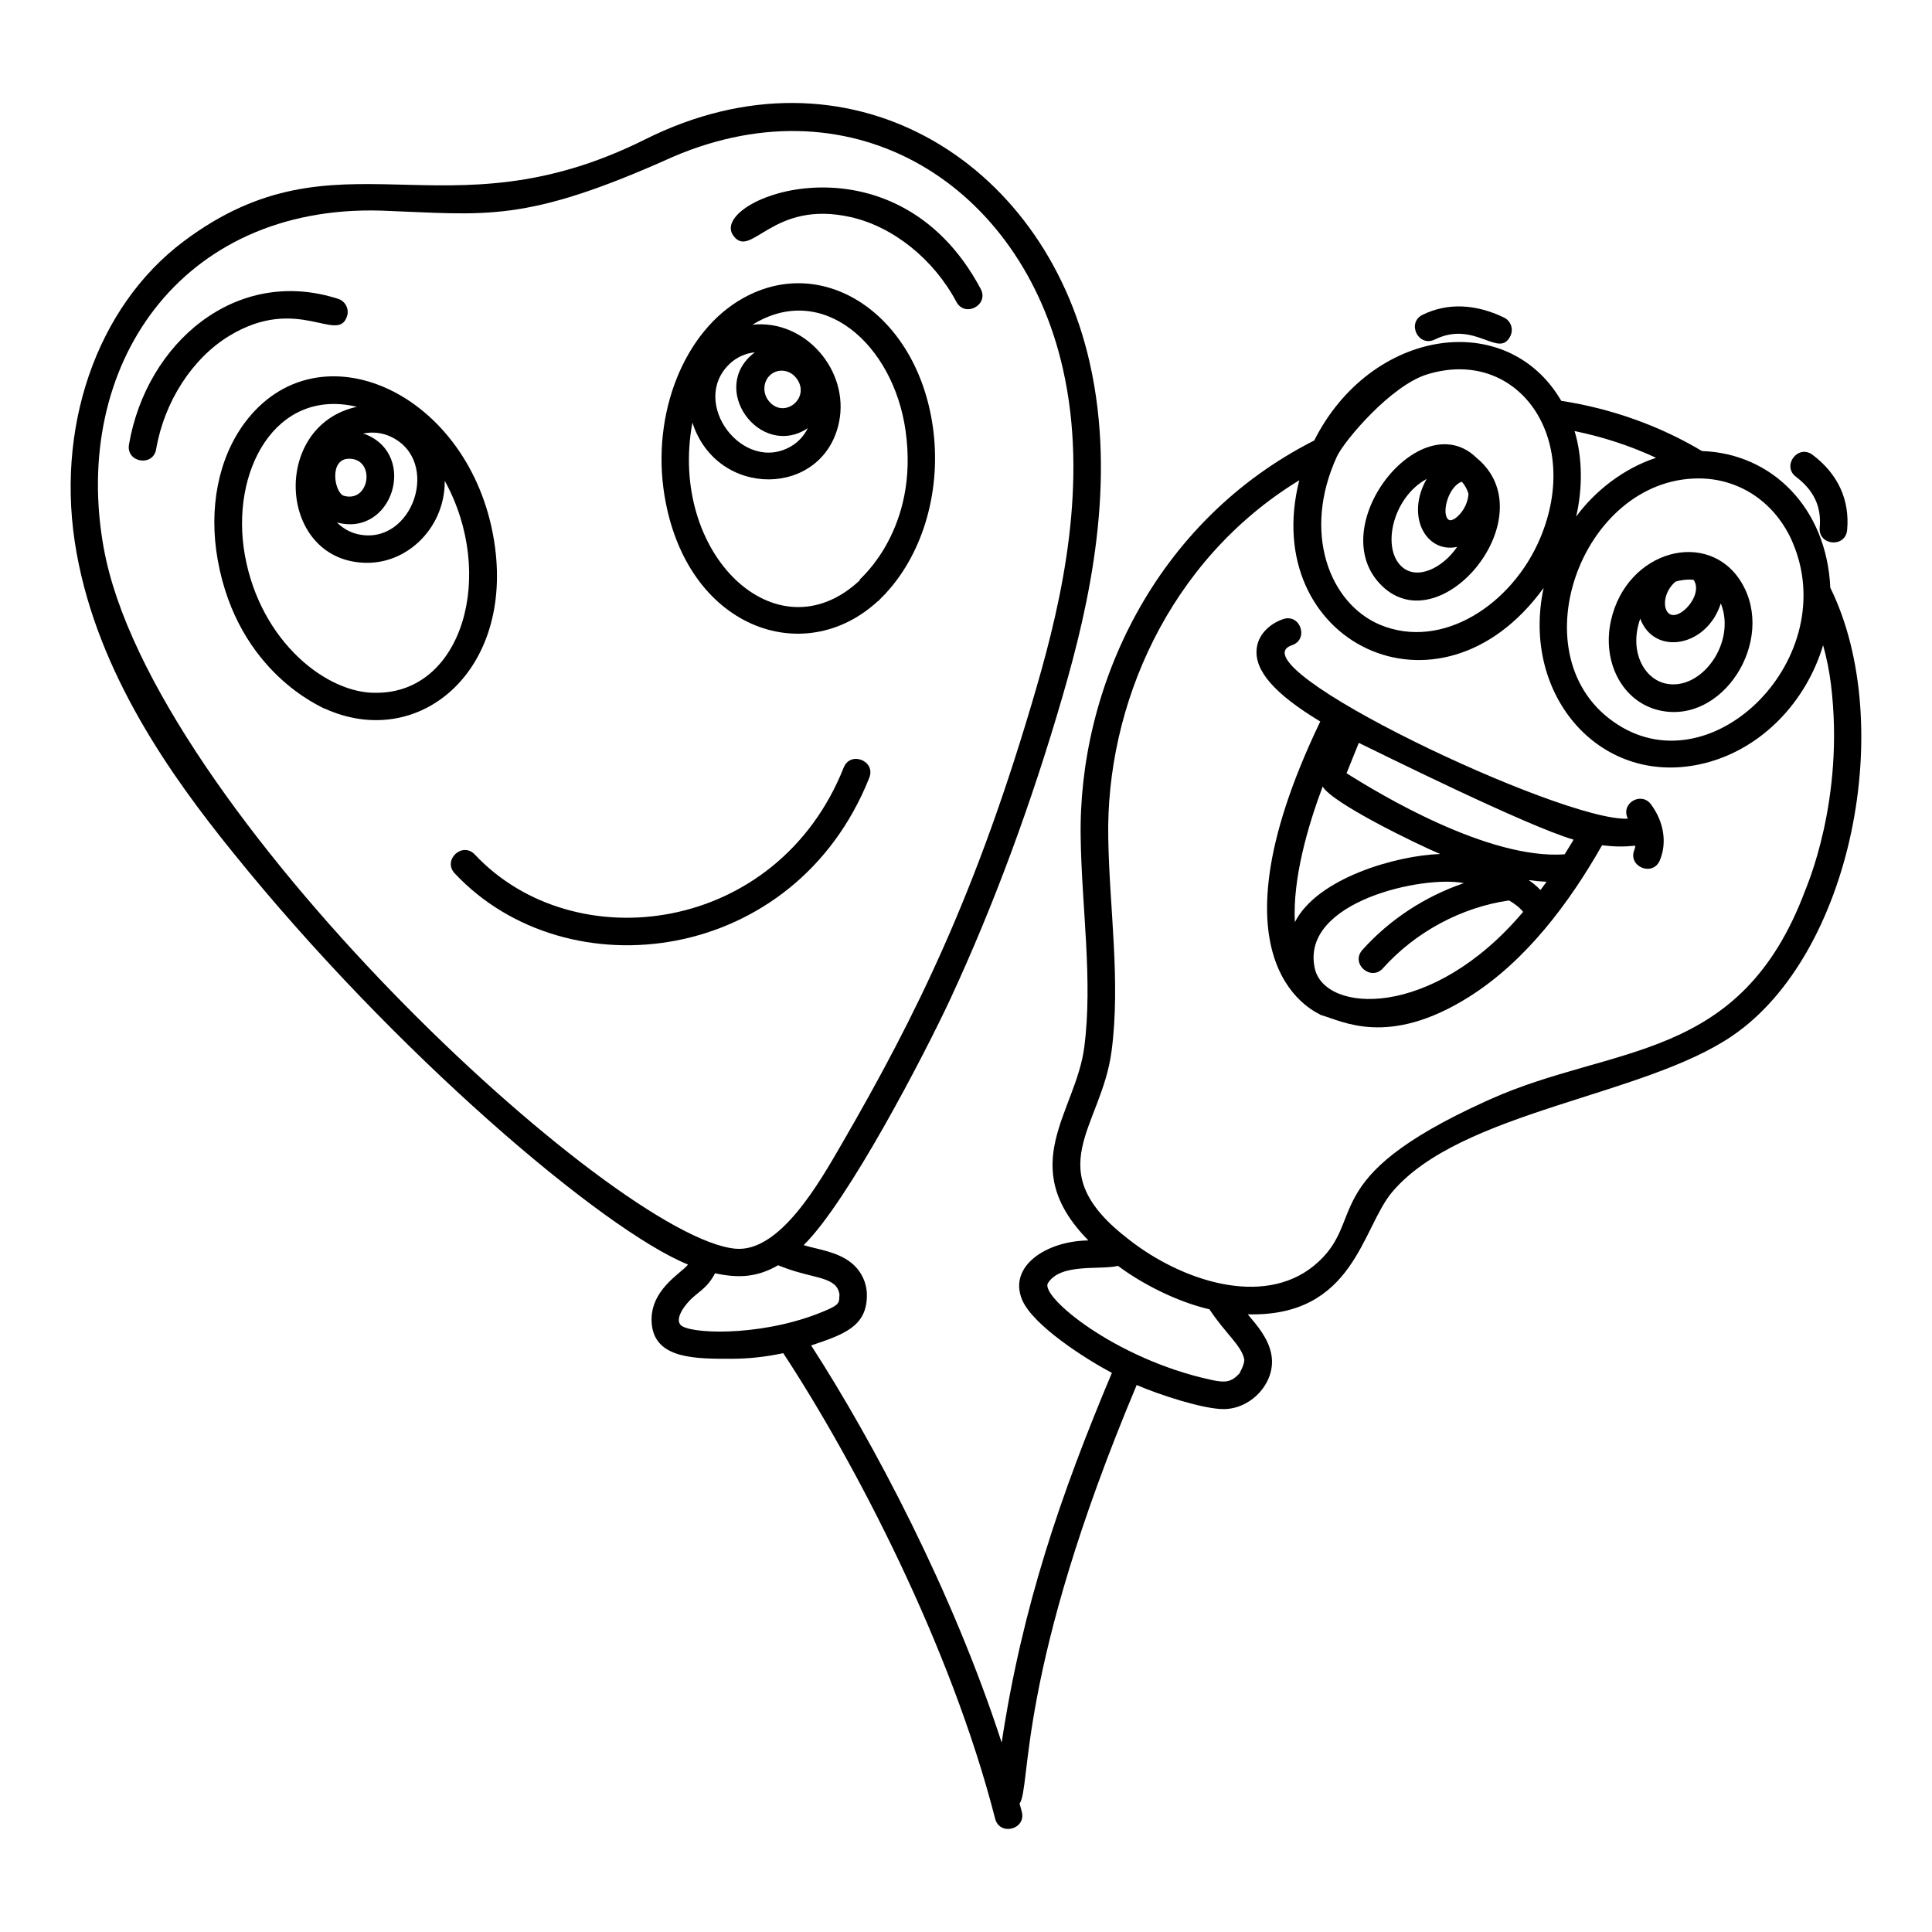 <?xml version="1.0" encoding="UTF-8"?>
<!-- Uploaded to: SVG Repo, www.svgrepo.com, Generator: SVG Repo Mixer Tools -->
<svg fill="#000000" width="800px" height="800px" version="1.1" viewBox="144 144 512 512" xmlns="http://www.w3.org/2000/svg">
 <g>
  <path d="m629.05 299.74c-0.957-20.953-15.281-35.562-34.008-36.207-11.199-6.699-24.031-11.27-37.289-13.309-14.41-24.676-50.461-19.23-65.473 10.512-42.266 21.391-62.609 65.555-61.887 105.35 0.262 18.25 3.266 37.836 0.941 55.48-2.223 17.145-18.395 31.348 1.105 51.164-11.148 0.133-21.266 6.809-17.582 15.676 2.828 6.894 17.246 15.965 23.805 19.426-13.5 32.074-23.738 61.852-29.207 97.98-12.949-39.957-33.973-79.695-50.492-105.26 8.766-2.922 14.754-5.078 14.77-13.215 0.047-3.336-1.504-6.582-4.152-8.691-3.836-3.047-9.059-3.551-12.602-4.676 11.672-11.418 31.934-50.324 38.902-65.293 11.438-24.66 21.453-51.699 29.766-80.359 7.098-24.406 14.324-56.488 7.137-88.199-12.172-54.02-64.285-85.977-117.85-59.164-53.609 26.758-81.012-3.879-122.2 26.957-23.234 17.387-34.391 49.844-28.422 82.688 5.769 32.016 25.051 59.059 41.199 79.039 42.887 53.297 98.352 100.38 120.82 109.48-1.547 2.18-10.559 6.801-9.59 15.934 0.98 9.227 11.996 9.035 21.18 9.035 4.562 0 9.141-0.52 13.652-1.488 18.879 28.777 44.375 77.43 56.148 123.36 1.199 4.676 8.273 2.867 7.074-1.812-0.184-0.723-0.402-1.449-0.594-2.172 3.141-4.438-0.961-34.812 31.031-110.93 5.863 2.539 17.578 6.379 23.023 6.379 7.59 0 14.27-7.488 12.578-14.902-0.863-3.957-3.574-7.168-6.16-10.211 28.254 0.719 30.191-22.918 38.309-32.461 18.148-21.387 66.414-25.219 90.027-41.293 31.742-21.531 43.785-82.75 26.039-118.82zm-457.55-10.438c-8.762-48.211 20.207-91.039 73.492-89.488 27.887 1.012 37.812 3.535 77.395-14.273 48.32-20.688 92.395 7.879 103.29 56.191 6.82 30.086-0.176 60.992-7.027 84.555v0.004c-15.816 54.535-31.996 87.043-51.535 120.79-5.875 10.16-16.438 28.883-28.199 27.84-31.965-2.887-155-116.77-167.41-185.62zm153.32 206.17c-2.473-1.438 0.438-5.785 3.543-8.277 2.246-1.801 3.68-2.996 5.141-5.769 6.098 1.348 11.145 1.109 16.703-2.121 7.555 3.078 12.043 2.844 14.832 5.059 1.535 1.219 1.484 3.316 1.398 2.949 0 1.867-0.117 2.41-2.914 3.676-15.715 7.035-34.871 6.703-38.703 4.484zm293.85-208.63 0.305 0.703c13.289 30.531-20.703 64.949-46.27 48.477-27.016-17.289-9.957-65.234 21.461-65.234 10.324 0 19.699 5.812 24.504 16.055zm-35.797-21.52c-8.574 2.797-16.277 8.855-21.18 15.59 1.699-7.266 1.758-15.457-0.41-22.672 7.488 1.52 14.77 3.91 21.59 7.082zm-60.742-22.082c24.027-7.465 41.293 16.781 30.016 43.43-7.41 17.523-25.961 29.781-42.453 22.887-13.32-5.641-20.684-24.363-11.398-44.574 2.066-4.359 14.359-18.801 23.836-21.742zm-49.684 264.77c-2.156 2.25-3.59 2.551-7.68 1.625-25.43-5.57-45.227-22.152-43.043-25.605 3.387-5.371 13.711-3.394 18.555-4.559 6.723 5.019 15.871 9.555 24.246 11.516 4.074 6.234 8.398 9.492 9.191 13.133 0.293 1.301-1.492 4.258-1.27 3.891zm150.03-128.24c-17.164 46.09-50.789 40.852-83.484 55.523l-1.312 0.582c-45.934 20.898-30.801 31.426-45.445 43.535-13.66 11.156-35.18 3.945-48.996-6.863-24.406-18.641-7.316-29.531-4.656-50.035 2.438-18.531-0.621-38.246-0.883-56.543-0.633-34.73 15.836-73.449 50.621-94.695-10.797 42.746 37.102 66.734 64.758 28.523-6.172 28.695 15.426 53.348 42.793 46.426 15.105-3.832 26.797-16.301 31.27-31.234 0.949 3.379 1.641 6.824 2.07 10.316 3.793 30.66-6.629 54.031-6.734 54.465z"/>
  <path d="m235.97 227.8c0.621-1.918-0.43-3.981-2.348-4.598-27.062-8.762-50.828 11.664-55.441 38.609-0.812 4.758 6.383 5.996 7.199 1.23 2.156-12.602 9.605-24.125 19.445-30.078 18.113-10.957 28.73 2.301 31.145-5.164z"/>
  <path d="m274.95 287.39c-6.281-39.441-46.617-57.641-66.145-31.277-6.969 9.414-9.555 22.645-7.102 36.309 5.375 29.969 27.805 38.969 28.227 39.355l0.055-0.027c24.945 11.398 50.457-9.883 44.965-44.359zm-38.434-21.824c7.074 0 5.535 11.711-1.344 9.84-2.535-0.695-4.137-9.84 1.344-9.84zm4.477-6.422c-0.258-0.102-0.531-0.145-0.797-0.23 2.59-0.562 5.109-0.242 7.371 0.82 13.531 6.352 5.805 29.047-8.684 25.848-2.148-0.477-4.043-1.582-5.594-3.125 14.648 3.938 21.469-17.691 7.703-23.312zm2.801 68.449h-0.004c-12.938 0.34-30.746-13.34-34.895-36.461-3.984-22.152 8.074-44.484 29.688-39.324-23.105 5.039-20.949 41.344 2.769 41.344 11.109 0 20.621-9.742 20.508-21.738 13.672 24.828 4.762 56.18-18.066 56.18z"/>
  <path d="m369.53 201.55c11.211 2.555 21.91 11.152 27.918 22.438 2.273 4.262 8.715 0.836 6.445-3.434-22.992-43.16-72.559-23.66-65.555-14.109 4.738 6.477 10.254-9.664 31.191-4.894z"/>
  <path d="m376.64 303.31 0.062 0.012c0.359-0.367 2.559-2.613 2.203-2.246l0.004-0.039c9.945-10.863 14.645-27.586 12.289-44.02-4.254-29.773-28.953-45.887-50.199-34.043-15.652 8.66-24.445 30.652-20.91 52.297 5.762 35.27 36.957 46.141 56.551 28.039zm7.332-45.266c3.731 26.055-11.895 39.156-12.102 39.523l-0.02 0.223c-22.039 20.656-50.816-7.027-44.355-41.809 6.519 20.32 34.754 19.879 38.863-0.117 2.793-13.602-8.914-27.289-22.93-25.816 18.594-11.543 37.293 5.277 40.543 27.996zm-35.785-14.719c2.039-1.75 5.207-1.395 6.957 1.02 3.805 5.231-3.57 11-7.535 5.762-1.59-2.106-1.332-5.148 0.578-6.781zm9.895 14.152c-0.988 1.953-2.434 3.598-4.328 4.731-12.73 7.602-27.227-11.523-16.371-21.805 1.852-1.754 4.164-2.766 6.668-3.043-12.566 9.406 1.344 28.484 14.031 20.117z"/>
  <path d="m374.37 350.12c1.785-4.488-5-7.191-6.785-2.699-17.574 44.188-71.391 51.129-97.754 23.035-3.312-3.519-8.625 1.477-5.324 5 29.793 31.746 90.18 24.152 109.86-25.336z"/>
  <path d="m570.93 308.42c-2.481 11.117 3.106 21.578 12.723 23.812 16.918 3.965 31.082-18.523 21.863-33.852-8.656-14.383-30.402-8.695-34.586 10.039zm21.902-10.746c3.047 4.469-5.652 12.934-7.383 7.625-0.645-1.977 0.148-5.106 2.598-7.172 1.07-0.352 3.352-0.691 4.785-0.453zm-7.527 27.449c-5.727-1.336-9.637-8.656-6.625-17.164 3.715 9.969 17.68 7.547 21.352-4.066 4.203 10.441-5.231 23.422-14.727 21.23z"/>
  <path d="m535.35 265.38c-14.883-14.641-41.043 18.504-25.102 33.898 15.848 15.32 43.578-18.664 25.102-33.898zm-3.953 6.277c0.801 0.895 1.402 1.977 1.77 3.227-0.297 4.398-4.012 7.527-5.144 6.918-2.203-1.164-0.395-8.82 3.375-10.145zm-9.316-0.73c-5.656 9.949-0.082 19.77 8.078 18.008-3.859 5.644-10.754 9.031-14.836 5.09-5.234-5.055-2.133-18.289 6.758-23.098z"/>
  <path d="m521.01 227.42c-4.32 2.125-1.137 8.68 3.223 6.555 10.672-5.25 17.047 5.262 20.043-0.949 0.875-1.816 0.113-4-1.703-4.875-7.621-3.668-15.074-3.918-21.562-0.73z"/>
  <path d="m633.51 284.46c0.734-7.969-2.434-14.859-9.16-19.93-3.871-2.902-8.242 2.926-4.394 5.832 4.734 3.566 6.789 7.961 6.285 13.43-0.445 4.816 6.824 5.473 7.269 0.668z"/>
  <path d="m575.4 360.95c-17.246 0.977-104.82-40.582-89.059-45.949 4.578-1.492 2.344-8.402-2.231-6.953-2.391 0.754-6.566 3.25-7.074 7.84-0.648 5.856 4.769 12.027 16.848 19.316-31.781 66.156 0.082 77.414 0.168 77.789 5.508 1.484 17.742 8.75 39.316-4.852 14.926-9.41 26.445-24.727 35.191-40.133 3.41 0.391 5.684 0.414 8.836 0.113-0.074 0.352-0.113 0.719-0.254 1.051-1.875 4.477 4.871 7.266 6.734 2.82 1.953-4.66 1.078-10.203-2.344-14.824-2.609-3.508-8.148-0.266-6.133 3.781zm-14.383 5.57c-0.797 1.363-1.586 2.621-2.371 3.883-20.254 1.449-49.23-16.07-57.793-21.484 1.047-2.613 2.172-5.422 3.242-8.055 4.539 2.188 44.32 21.984 56.922 25.656zm-8.773 13.344c-0.949-0.973-1.988-1.867-3.144-2.633 1.605 0.223 3.188 0.371 4.754 0.449-0.402 0.547-1.078 1.465-1.609 2.184zm-59.828 20.703c-3.816-17.711 28.918-24.688 39.523-22.523-10.227 3.484-19.664 9.613-26.883 17.684-3.254 3.637 2.254 8.434 5.441 4.867 8.613-9.621 20.77-16.148 33.41-17.973 1.406 0.82 2.805 1.832 3.731 3.035-24.152 28.625-52.645 26.867-55.223 14.91zm2.106-48.129c2.453 4.336 24.621 15.133 31.148 17.883-11.516 0.363-32.59 6.352-38.516 18.062-0.613-11.5 3.41-25.387 7.367-35.945z"/>
 </g>
</svg>